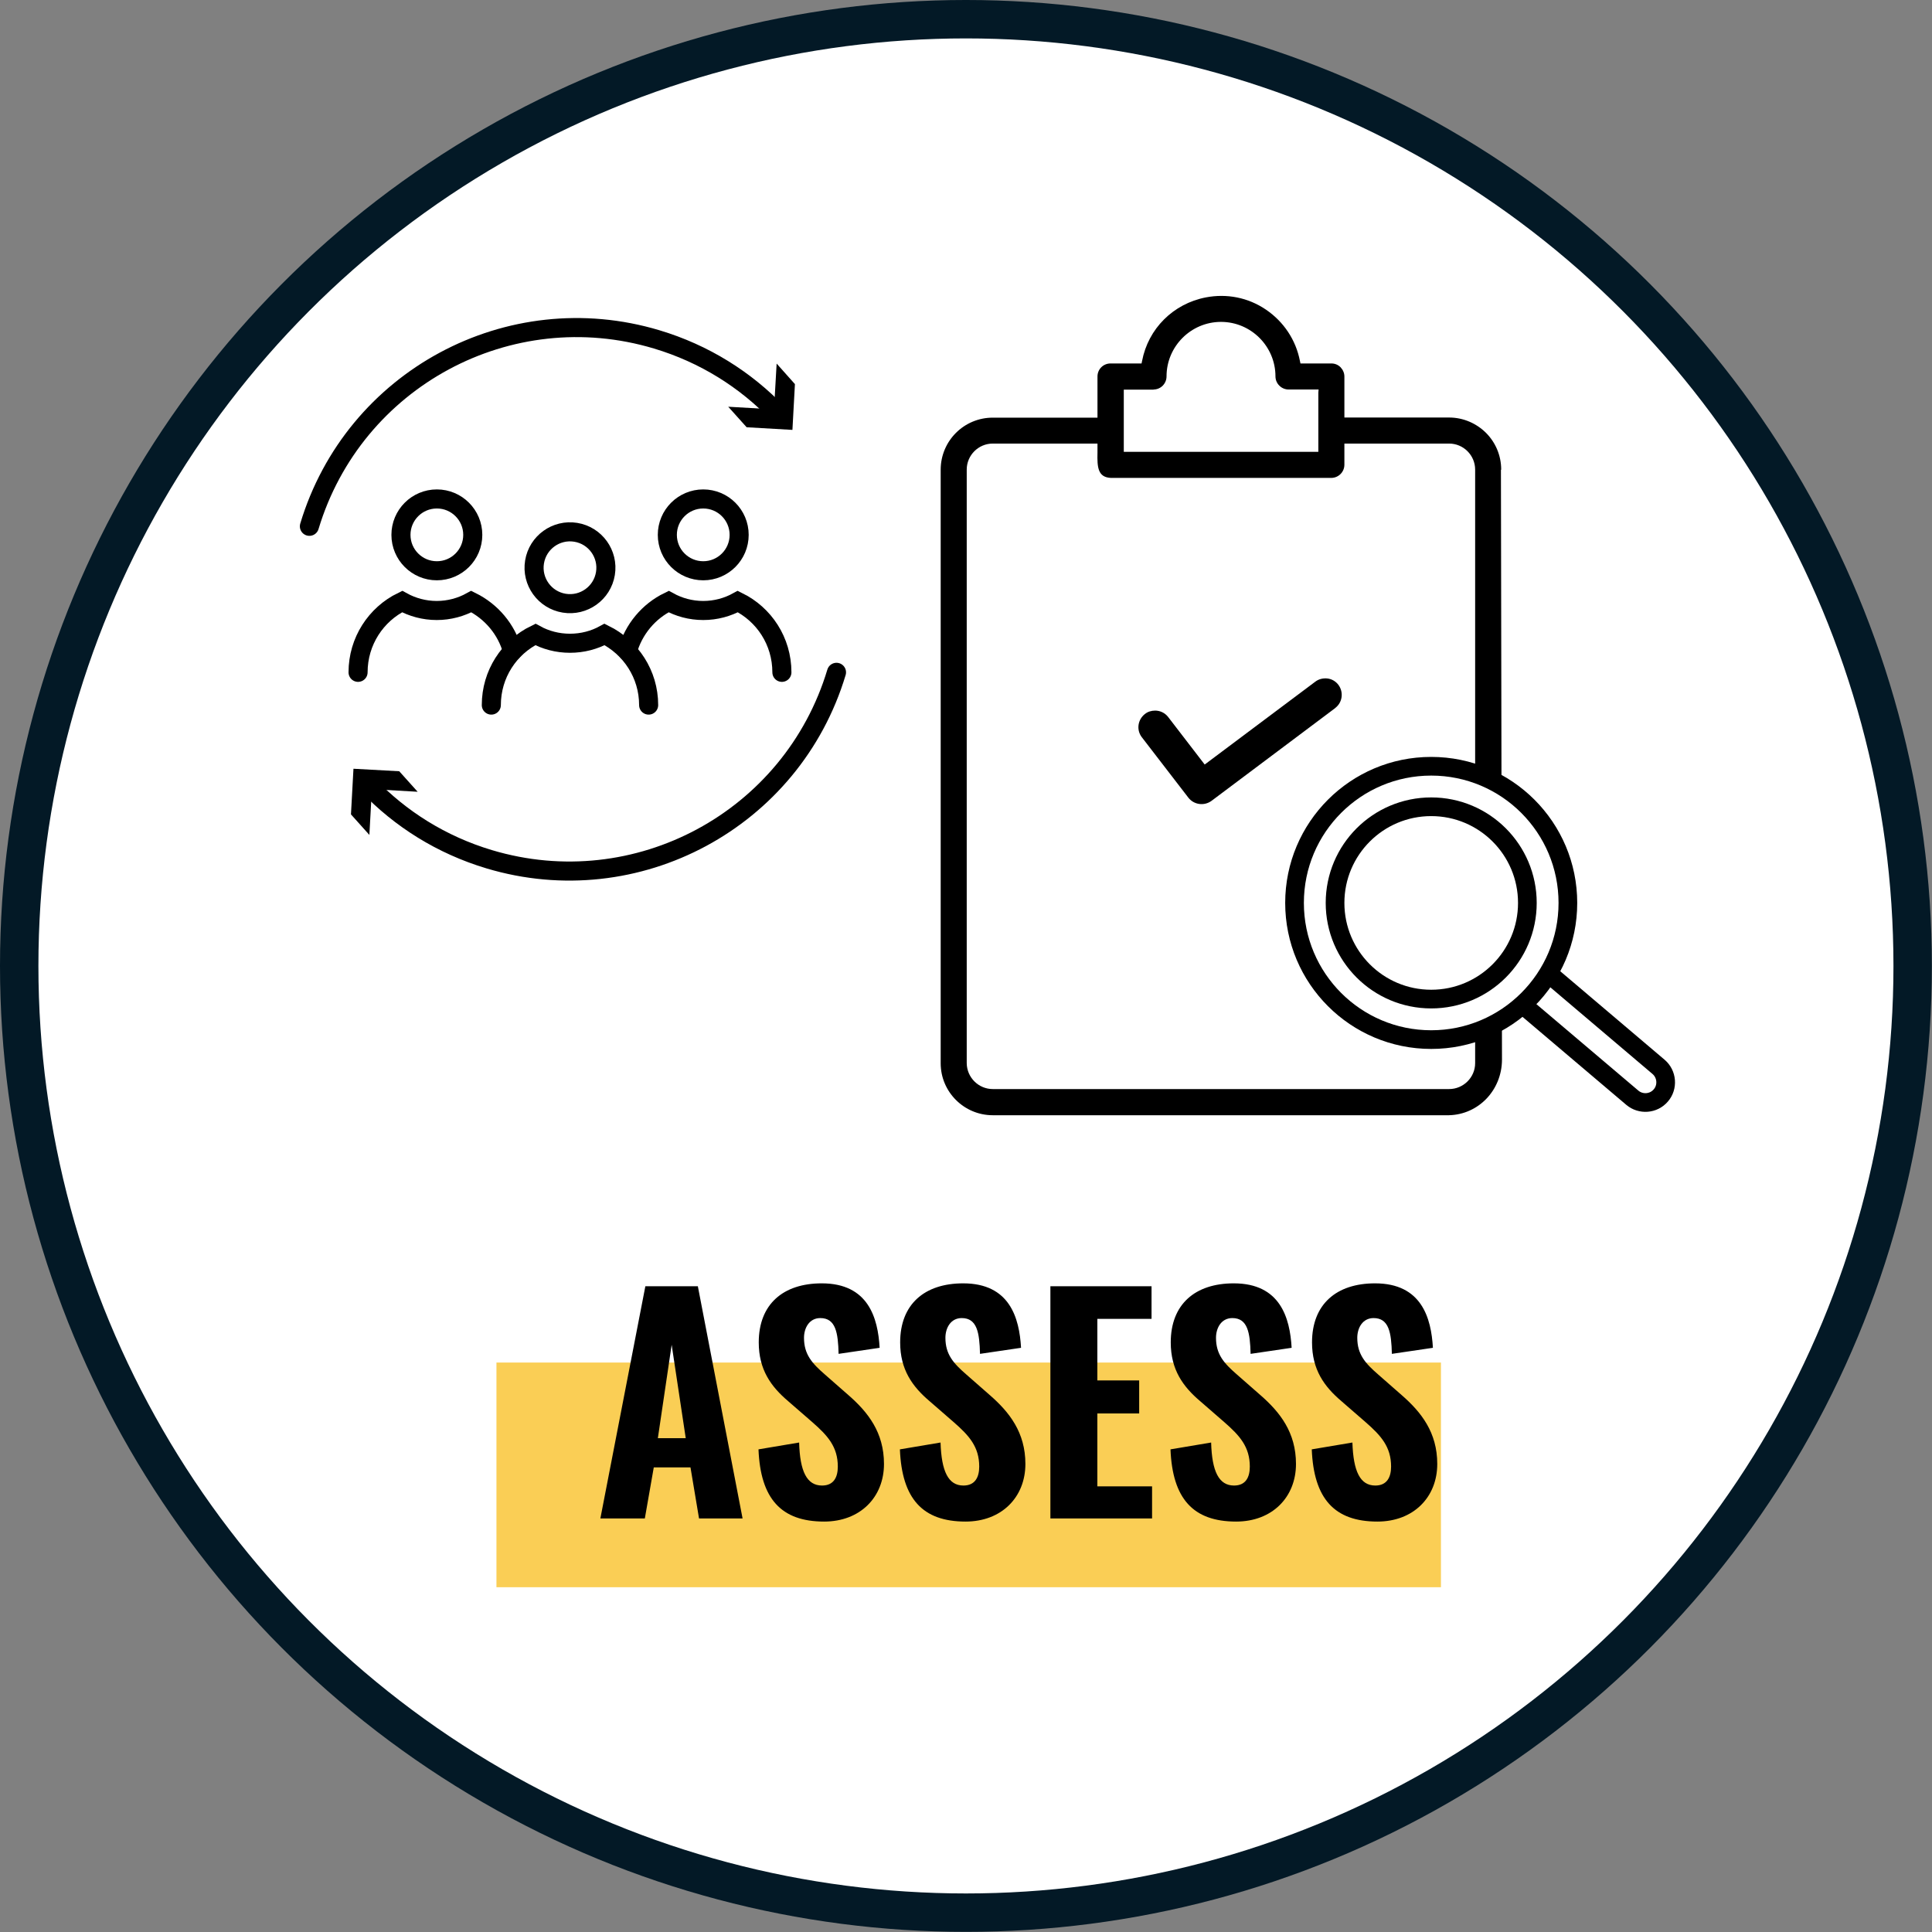 <?xml version="1.0" encoding="UTF-8"?>
<svg xmlns="http://www.w3.org/2000/svg" viewBox="0 0 146.87 146.87">
  <rect x="0" y="0" width="146.87" height="146.87" fill="#808080" stroke="none"/>
  <defs>
    <style>
      .cls-1 {
        stroke-width: 1.42px;
      }

      .cls-1, .cls-2 {
        stroke: #000;
        stroke-linecap: round;
        stroke-miterlimit: 10;
      }

      .cls-1, .cls-3 {
        fill: #fff;
      }

      .cls-4 {
        fill: #face55;
        mix-blend-mode: multiply;
      }

      .cls-5 {
        isolation: isolate;
      }

      .cls-2 {
        fill: none;
        stroke-width: 1.45px;
      }

      .cls-6 {
        fill: #031926;
      }
    </style>
  </defs>
  <g class="cls-5">
    <g id="Layer_1">
      <g>
        <g>
          <circle class="cls-6" cx="73.43" cy="73.43" r="73.43"/>
          <circle class="cls-3" cx="73.43" cy="73.43" r="70.51"/>
        </g>
        <g>
          <circle class="cls-2" cx="43.33" cy="43.16" r="2.73" transform="translate(-6.24 78.98) rotate(-80.74)"/>
          <path class="cls-2" d="M37.35,53.6c0-2.36,1.36-4.4,3.35-5.37.78.43,1.68.67,2.63.67s1.85-.24,2.63-.67c1.98.98,3.35,3.01,3.35,5.37"/>
          <circle class="cls-2" cx="33.21" cy="40.66" r="2.73"/>
          <path class="cls-2" d="M27.22,51.11c0-2.36,1.36-4.41,3.35-5.38.78.43,1.68.68,2.63.68s1.85-.25,2.63-.68c1.52.75,2.68,2.11,3.13,3.77"/>
          <circle class="cls-2" cx="53.46" cy="40.66" r="2.73"/>
          <path class="cls-2" d="M47.7,49.5c.46-1.66,1.61-3.03,3.13-3.77.78.43,1.67.68,2.63.68s1.85-.25,2.63-.68c1.99.97,3.35,3.01,3.35,5.38"/>
          <g>
            <path class="cls-2" d="M23.52,40.01c3.37-11.21,15.19-17.57,26.4-14.21,3.64,1.09,6.76,3.07,9.21,5.63"/>
            <polygon points="55.36 30.92 58.84 31.12 59.04 27.64 60.43 29.2 60.24 32.68 56.76 32.48 55.36 30.92"/>
          </g>
          <g>
            <path class="cls-2" d="M63.59,51.11c-3.37,11.21-15.19,17.57-26.4,14.21-3.64-1.09-6.76-3.07-9.21-5.63"/>
            <polygon points="31.75 60.19 28.27 59.99 28.08 63.47 26.68 61.91 26.87 58.44 30.35 58.63 31.75 60.19"/>
          </g>
        </g>
        <rect class="cls-4" x="37.74" y="103.58" width="71.8" height="17.08"/>
        <g>
          <path d="M49.06,97.78h3.99l3.4,17.65h-3.31l-.65-3.88h-2.79l-.68,3.88h-3.38l3.42-17.65ZM52.13,109.33l-1.07-7.1-1.05,7.1h2.12Z"/>
          <path d="M57.66,110.18l3.09-.52c.06,2.2.59,3.27,1.74,3.27.92,0,1.2-.67,1.2-1.44,0-1.5-.76-2.35-1.94-3.38l-1.83-1.59c-1.31-1.11-2.24-2.4-2.24-4.47,0-2.9,1.85-4.49,4.79-4.49,3.55,0,4.27,2.64,4.4,4.9l-3.12.46c-.04-1.61-.22-2.72-1.39-2.72-.83,0-1.24.74-1.24,1.5,0,1.26.61,1.94,1.59,2.79l1.79,1.57c1.48,1.29,2.7,2.83,2.7,5.23,0,2.53-1.81,4.38-4.55,4.38-3.27,0-4.84-1.74-4.99-5.49Z"/>
          <path d="M68.41,110.18l3.09-.52c.07,2.2.59,3.27,1.74,3.27.91,0,1.2-.67,1.2-1.44,0-1.5-.76-2.35-1.94-3.38l-1.83-1.59c-1.31-1.11-2.24-2.4-2.24-4.47,0-2.9,1.85-4.49,4.79-4.49,3.55,0,4.27,2.64,4.4,4.9l-3.12.46c-.04-1.61-.22-2.72-1.39-2.72-.83,0-1.24.74-1.24,1.5,0,1.26.61,1.94,1.59,2.79l1.79,1.57c1.48,1.29,2.7,2.83,2.7,5.23,0,2.53-1.81,4.38-4.55,4.38-3.27,0-4.84-1.74-4.99-5.49Z"/>
          <path d="M79.85,97.78h7.69v2.48h-4.12v4.68h3.18v2.51h-3.18v5.54h4.16v2.44h-7.73v-17.65Z"/>
          <path d="M88.98,110.18l3.09-.52c.06,2.2.59,3.27,1.74,3.27.92,0,1.2-.67,1.2-1.44,0-1.5-.76-2.35-1.94-3.38l-1.83-1.59c-1.31-1.11-2.24-2.4-2.24-4.47,0-2.9,1.85-4.49,4.79-4.49,3.55,0,4.27,2.64,4.4,4.9l-3.12.46c-.04-1.61-.22-2.72-1.39-2.72-.83,0-1.24.74-1.24,1.5,0,1.26.61,1.94,1.59,2.79l1.79,1.57c1.48,1.29,2.7,2.83,2.7,5.23,0,2.53-1.81,4.38-4.55,4.38-3.27,0-4.84-1.74-4.99-5.49Z"/>
          <path d="M99.72,110.18l3.09-.52c.07,2.2.59,3.27,1.74,3.27.91,0,1.2-.67,1.2-1.44,0-1.5-.76-2.35-1.94-3.38l-1.83-1.59c-1.31-1.11-2.24-2.4-2.24-4.47,0-2.9,1.85-4.49,4.79-4.49,3.55,0,4.27,2.64,4.4,4.9l-3.12.46c-.04-1.61-.22-2.72-1.39-2.72-.83,0-1.24.74-1.24,1.5,0,1.26.61,1.94,1.59,2.79l1.79,1.57c1.48,1.29,2.7,2.83,2.7,5.23,0,2.53-1.81,4.38-4.55,4.38-3.27,0-4.84-1.74-4.99-5.49Z"/>
        </g>
        <g>
          <path d="M101.5,53.83l-9.4,7.05c-.56.41-1.34.3-1.76-.24l-3.55-4.61c-.41-.55-.3-1.31.23-1.74.23-.19.51-.27.79-.27.37,0,.73.16.98.47l2.79,3.63,8.41-6.3c.26-.2.6-.28.93-.24.33.04.63.22.83.49.41.56.3,1.35-.26,1.76Z"/>
          <path d="M114.12,35.7c0-1.09-.44-2.08-1.16-2.8-.72-.71-1.71-1.16-2.8-1.16h-7.96v-3.12c0-.26-.11-.51-.29-.7-.19-.19-.43-.29-.7-.29h-2.35l-.04-.19c-.31-1.6-1.23-2.98-2.58-3.9-1.35-.92-2.98-1.24-4.58-.93-2.47.48-4.37,2.37-4.84,4.83l-.04.19h-2.36c-.55,0-.99.44-.99.99v3.13h-7.96c-2.19,0-3.96,1.77-3.96,3.96v45.12c0,2.18,1.78,3.95,3.96,3.95h34.67c2.26-.05,4.03-1.91,4.04-4.22,0-.25-.08-44.4-.08-44.84ZM87.69,29.61c.55,0,.99-.45.99-1,0-2.28,1.86-4.14,4.14-4.14s4.14,1.86,4.14,4.14c0,.55.45,1,1,1h2.28l-.02.23v4.51h-14.79v-.21c0-.49,0-1.4,0-2.29,0-.79,0-1.57,0-2.01v-.22s2.27,0,2.27,0ZM112.14,80.82c0,1.08-.89,1.97-1.98,1.97h-34.69c-1.08,0-1.97-.88-1.98-1.97v-45.12c0-1.09.89-1.98,1.98-1.98h7.96v.22c0,.15,0,.3,0,.47-.03,1.13.04,1.87,1.01,1.92h16.76c.55,0,1-.45,1-1v-1.61h7.96c1.09,0,1.98.89,1.98,1.98v45.12Z"/>
          <g>
            <path class="cls-1" d="M117.71,74l8.37,7.1c.65.55.73,1.54.17,2.18h0c-.55.64-1.52.71-2.16.17l-8.35-7.08"/>
            <circle class="cls-1" cx="108.8" cy="68.64" r="10.39"/>
            <circle class="cls-1" cx="108.8" cy="68.64" r="7.31"/>
          </g>
        </g>
      </g>
    </g>
  </g>
</svg>